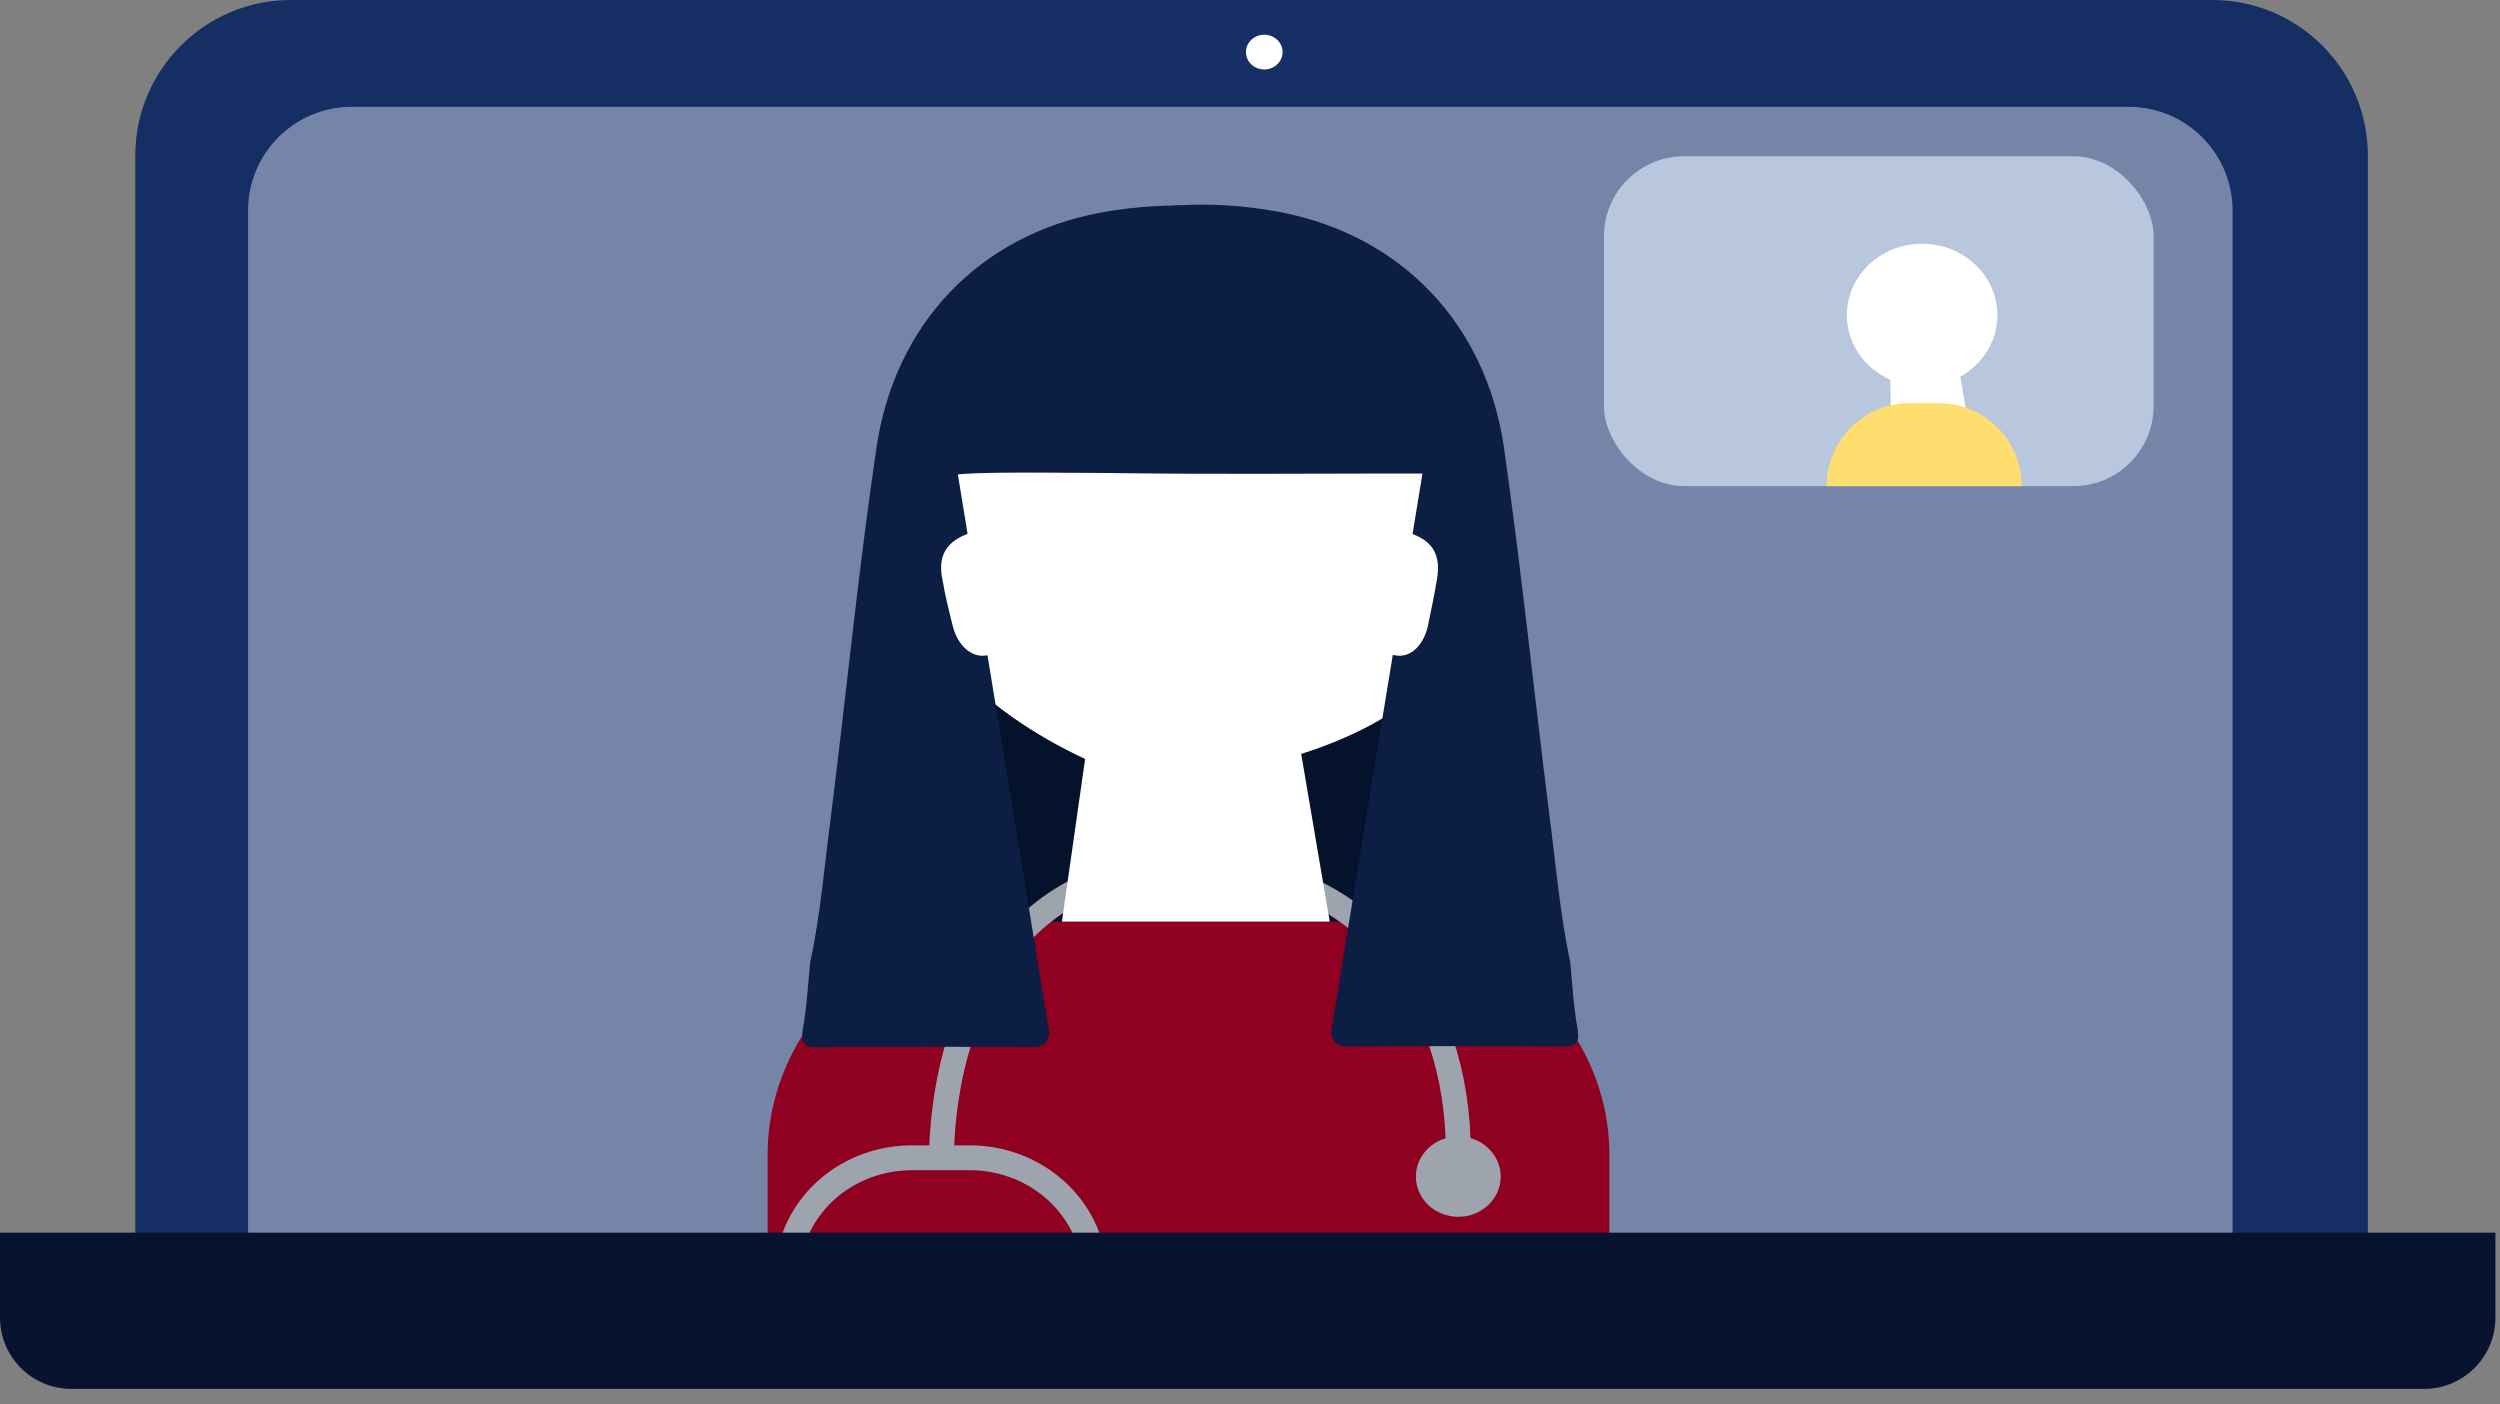 <svg width="146" height="82" viewBox="0 0 146 82" fill="none" xmlns="http://www.w3.org/2000/svg">
<rect x="0" y="0" width="146" height="82" fill="#808080" stroke="none"/>
<rect x="14.699" y="26.833" width="52.22" height="4.581" rx="2.291" fill="#D8D8D8"/>
<path d="M7.902 9.086C7.902 4.068 11.97 0 16.988 0H129.196C134.215 0 138.283 4.068 138.283 9.086V72.386H7.902V9.086Z" fill="#152E63"/>
<path d="M14.487 12.297C14.487 8.951 17.199 6.239 20.544 6.239H124.324C127.669 6.239 130.381 8.951 130.381 12.297V73.624H14.487V12.297Z" fill="#7585A7"/>
<rect x="55.551" y="36.254" width="31.51" height="18.449" fill="#04122B"/>
<path fill-rule="evenodd" clip-rule="evenodd" d="M79.551 53.823H59.229C51.255 53.823 44.829 59.948 44.829 67.467V72.162H93.99V67.467C93.99 59.948 87.526 53.823 79.551 53.823Z" fill="#900021"/>
<path d="M54.971 68.127C54.971 59.031 59.306 50.522 69.487 50.522C79.668 50.522 85.164 58.187 85.164 67.284V70.511" stroke="#9EA4AD" stroke-width="1.453"/>
<ellipse cx="85.164" cy="68.714" rx="2.477" ry="2.347" fill="#9EA4AD"/>
<path d="M69.758 13.11C59.925 13.11 51.951 20.666 51.951 29.982C51.951 36.62 57.448 41.572 63.371 44.323L62.016 53.822H77.655L75.99 44.029C83.035 41.792 87.525 37.427 87.525 29.982C87.564 20.666 79.59 13.11 69.758 13.11Z" fill="white"/>
<path d="M77.733 60.278C77.849 60.975 78.12 61.121 78.778 61.121C82.959 61.085 87.1 61.085 91.281 61.121C92.094 61.121 92.249 60.865 92.133 60.094C91.9 58.811 91.823 57.527 91.707 56.207C91.088 53.346 90.855 50.375 90.468 47.477C89.578 40.362 88.842 33.246 87.836 26.167C86.791 18.905 81.836 13.733 74.713 12.376C66.623 10.872 57.991 13.146 53.694 22.389C53.036 23.746 52.533 25.214 52.068 26.644C51.797 27.488 52.029 27.634 52.842 27.598C57.062 27.561 61.32 27.598 65.539 27.598C68.171 27.598 70.804 27.634 73.436 27.561C74.171 27.561 80.907 27.414 83.075 27.634" fill="#0C1E44"/>
<path d="M55.939 27.707C58.107 27.487 64.842 27.634 65.578 27.634C68.21 27.67 70.842 27.67 73.475 27.67C77.694 27.67 81.952 27.634 86.171 27.67C86.984 27.707 87.216 27.56 86.945 26.717C86.481 25.286 85.978 23.856 85.32 22.462C81.023 13.219 72.429 10.945 64.3 12.412C57.178 13.733 52.223 18.941 51.178 26.203C50.133 33.282 49.436 40.398 48.545 47.513C48.158 50.448 47.926 53.382 47.307 56.243C47.191 57.526 47.113 58.847 46.881 60.131C46.765 60.901 46.92 61.158 47.733 61.158C51.913 61.121 56.055 61.121 60.236 61.158C60.894 61.158 61.204 60.974 61.281 60.314" fill="#0C1E44"/>
<path d="M59.926 40.215C59.733 38.968 59.616 37.868 57.642 38.271C56.713 38.454 55.939 37.648 55.668 36.657C55.436 35.74 55.203 34.823 55.049 33.906C54.739 32.476 55.242 31.596 56.674 31.119C57.41 30.899 57.487 30.715 57.216 30.018" fill="white"/>
<path d="M81.603 30.018C81.37 30.715 81.448 30.899 82.183 31.082C83.654 31.522 84.157 32.366 83.925 33.796C83.77 34.713 83.577 35.667 83.383 36.584C83.151 37.611 82.415 38.454 81.487 38.271C79.512 37.941 79.435 39.041 79.28 40.288" fill="white"/>
<path d="M45.99 74.509C45.99 73.702 46.145 72.895 46.416 72.162C47.423 69.521 50.094 67.614 53.268 67.614H56.636C59.771 67.614 62.481 69.521 63.487 72.162C63.758 72.895 63.913 73.702 63.913 74.509" stroke="#9EA4AD" stroke-width="1.453"/>
<rect x="93.67" y="9.125" width="32.101" height="19.264" rx="4.685" fill="#B9C7DE"/>
<path d="M0 76.947C0 79.247 1.865 81.111 4.165 81.111H141.568C143.868 81.111 145.732 79.247 145.732 76.947V71.986H0V76.947Z" fill="#08142F"/>
<path fill-rule="evenodd" clip-rule="evenodd" d="M110.4 22.18C108.899 21.517 107.858 20.075 107.858 18.402C107.858 16.102 109.825 14.237 112.253 14.237C114.681 14.237 116.649 16.102 116.649 18.402C116.649 19.934 115.776 21.273 114.475 21.996L114.476 21.996L114.488 22.014L114.845 24.139H110.423L110.4 22.18Z" fill="white"/>
<path d="M118.066 28.389C118.066 25.713 115.897 23.544 113.221 23.544H111.518C108.842 23.544 106.673 25.713 106.673 28.389H118.066Z" fill="#FFDE70"/>
<ellipse cx="73.833" cy="3.042" rx="1.07" ry="1.014" fill="white"/>
</svg>
